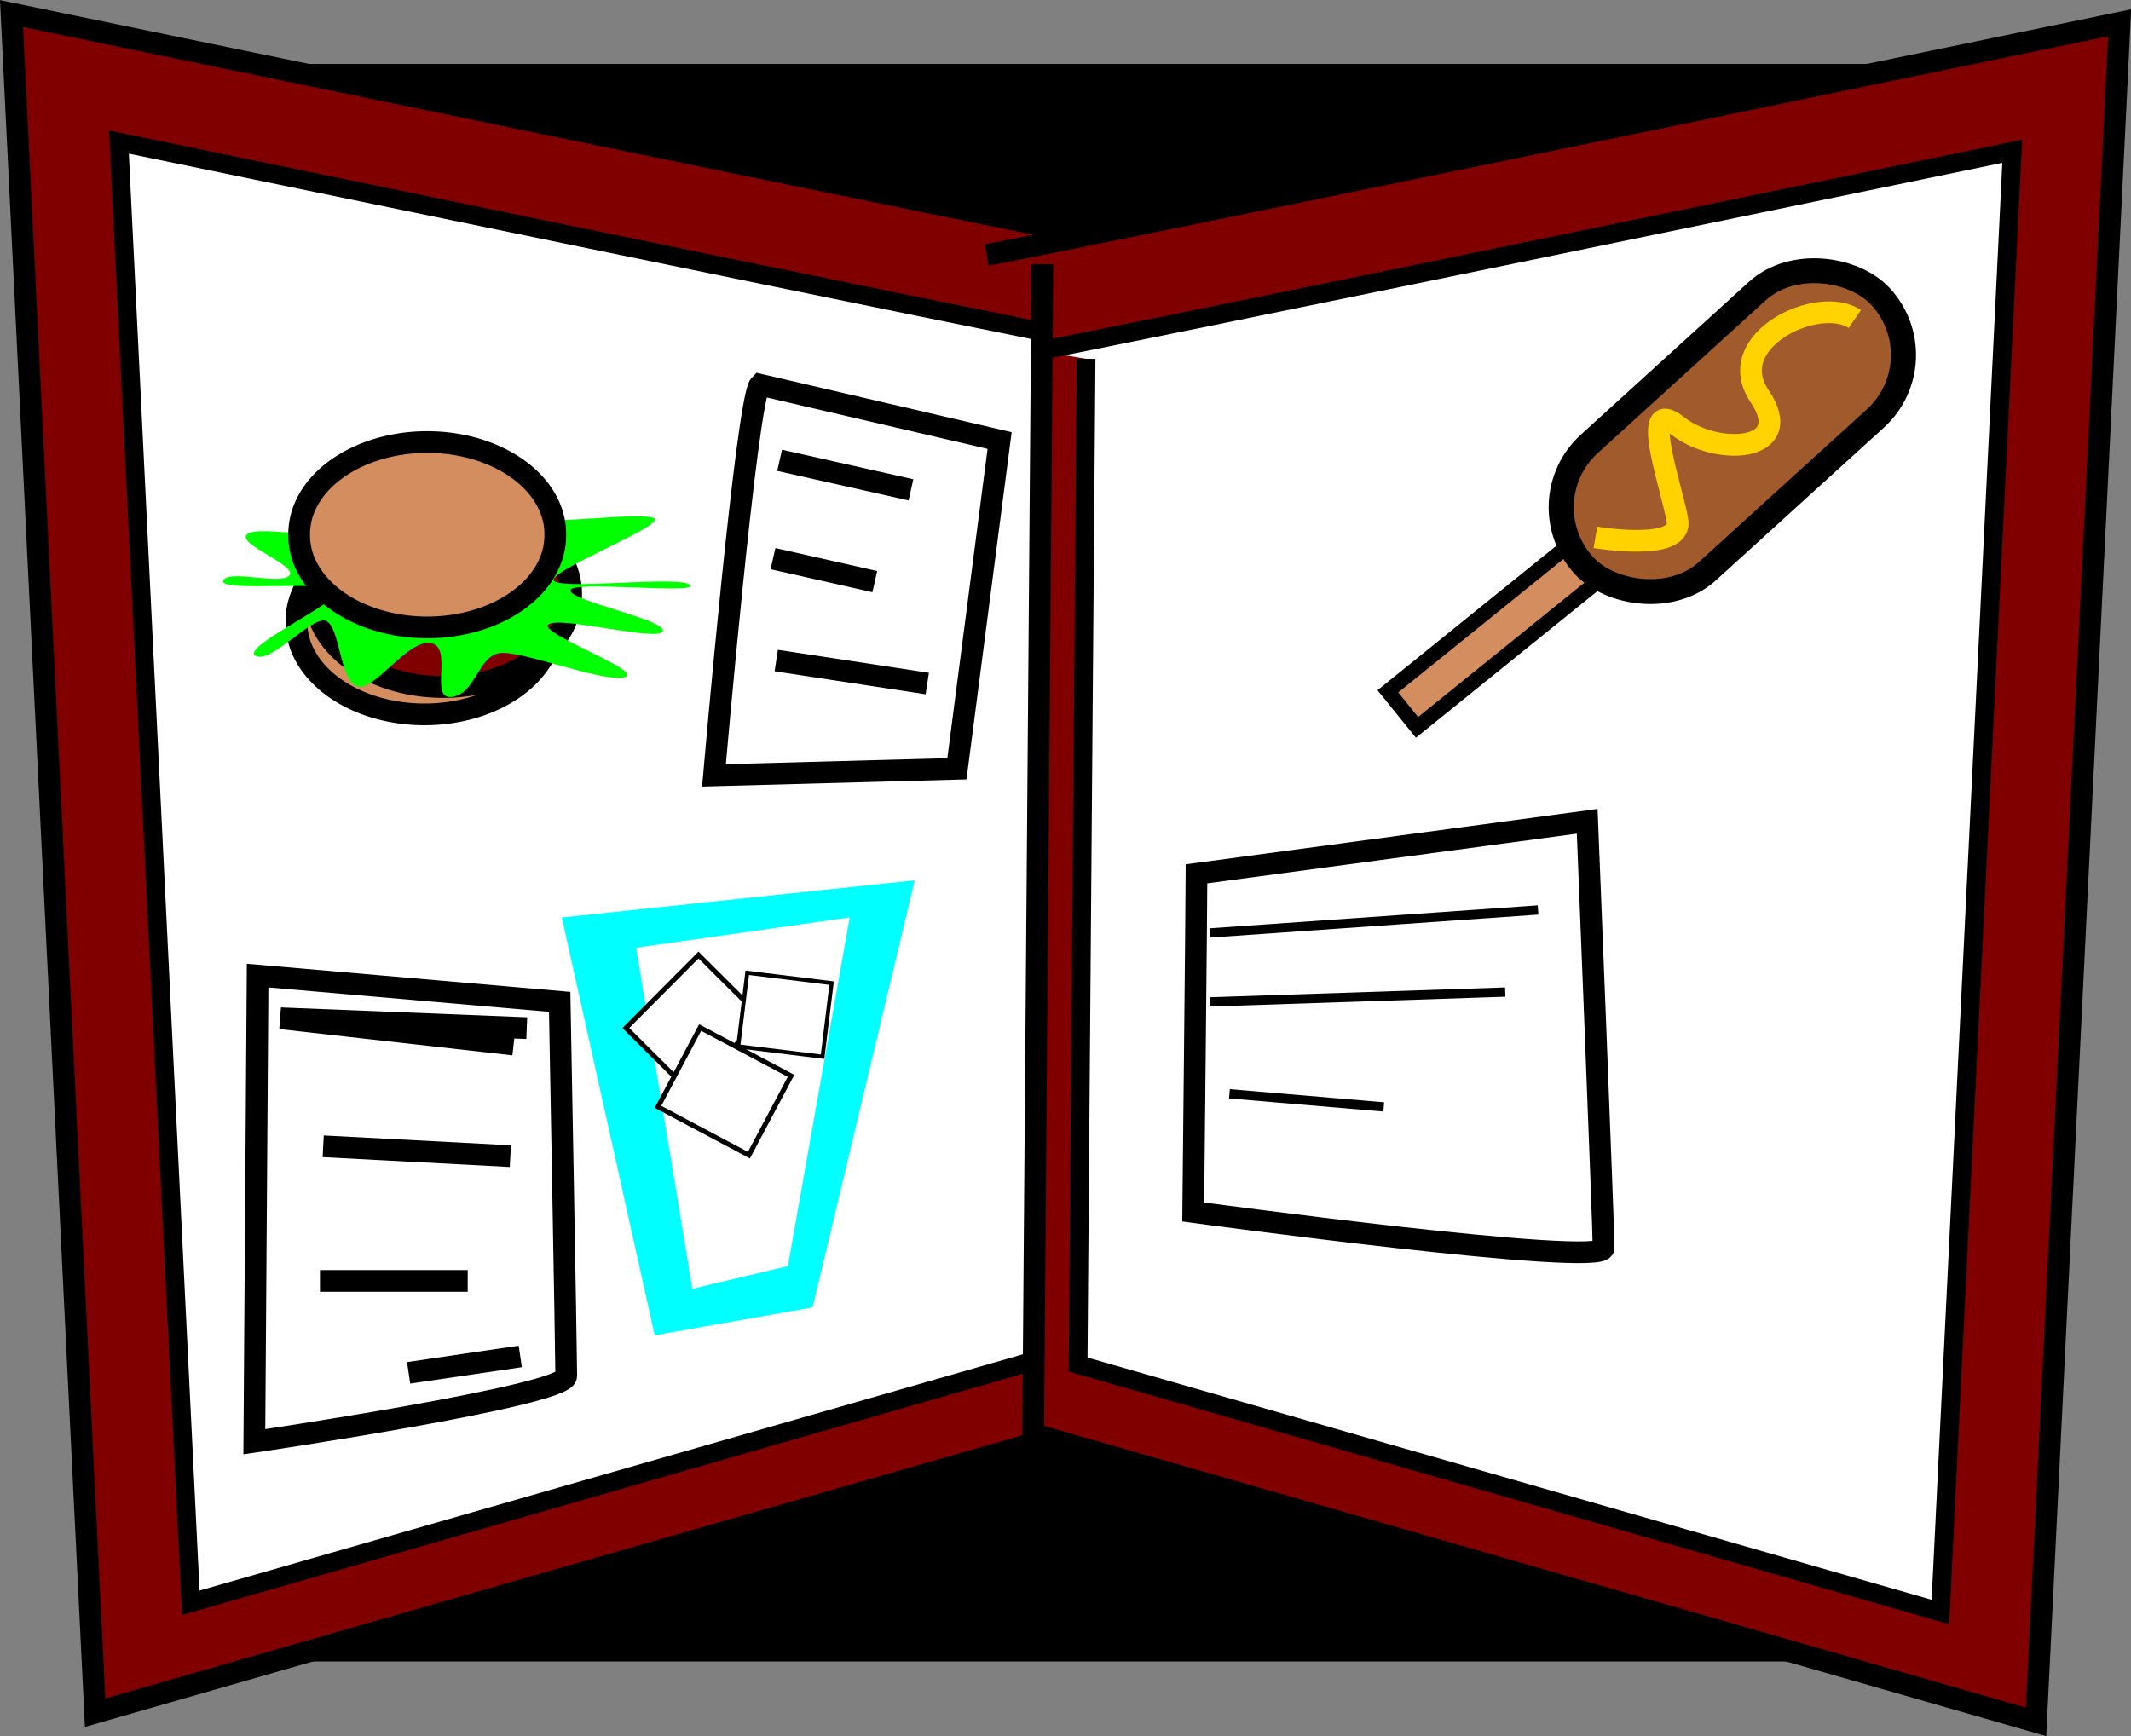 <?xml version="1.0" encoding="UTF-8"?>
<svg version="1.1" viewBox="0 0 131.94 107.53" xmlns="http://www.w3.org/2000/svg">
<rect x="0" y="0" width="131.94" height="107.53" fill="#808080" stroke="none"/>
<g transform="translate(-316.88 -432.91)">
<rect x="325.45" y="436.87" width="113.57" height="98.929"/>
<g transform="translate(-141.15 45.035)">
<path d="m528.89 403.09c-3.45-0.575-70.147-14.374-70.147-14.374l5.175 105.22 62.097-17.824-0.575-72.447" fill="#800000" stroke="#000" stroke-width="1.345"/>
<path d="m525.7 409.03c-2.966-0.494-60.306-12.358-60.306-12.358l4.449 90.459 53.386-15.324-0.494-62.284" fill="#fff" stroke="#000" stroke-width="1.156"/>
<path d="m519.12 403.66c3.45-0.575 70.147-14.374 70.147-14.374l-5.175 105.22-62.097-17.824 0.575-72.447" fill="#800000" stroke="#000" stroke-width="1.345"/>
<path d="m522.31 409.6c2.966-0.494 60.306-12.358 60.306-12.358l-4.449 90.459-53.386-15.324 0.494-62.284" fill="#fff" stroke="#000" stroke-width="1.156"/>
<g transform="matrix(.575 0 0 .575 238.53 351.92)">
<path transform="translate(.707 6.364)" d="m440.53 123.12a13.789 9.899 0 1 1-27.577 0 13.789 9.899 0 1 1 27.577 0z" fill="#d38d5f" stroke="#000" stroke-width="2.339"/>
<path transform="translate(2.707 3.414)" d="m440.53 123.12a13.789 9.899 0 1 1-27.577 0 13.789 9.899 0 1 1 27.577 0z" fill="#800000" stroke="#000" stroke-width="2.339"/>
<path transform="matrix(.944 0 0 .463 512.63 32.274)" d="m-59.953 201.43c1.074 2.239-13.77-1.179-13.64 1.305 0.131 2.485 10.856 6.73 10.536 9.386-0.321 2.657-11.478-3.452-12.999-1.573-1.521 1.879 11.099 11.019 8.656 12.328-2.443 1.31-11.575-6.12-14.144-5.638-2.569 0.481-2.837 9.486-5.547 10.228-2.711 0.741 0.229-11.554-2.425-12.528-2.654-0.974-6.541 11.676-8.465 10.004-1.924-1.672-1.876-13.139-3.379-15.058-1.503-1.919-6.319 9.996-8.142 8.027s9.543-12.357 9.246-15.05c-0.297-2.693-13.427 0.368-12.936-2.418 0.491-2.786 6.56 1.094 7.545-1.24 0.986-2.334-6.203-7.377-4.793-9.624 1.409-2.247 10.318 1.96 12.491 0.331 2.173-1.628-3.534-9.707-1.103-10.24 2.43-0.534 4.712 5.79 7.207 6.258 2.495 0.468 3.387-9.255 5.755-8.637s6.543 6.869 8.381 8.539 11.442-1.374 13.564-0.046c2.122 1.328-12.881 12.978-11.22 14.824 1.661 1.846 14.338-1.417 15.412 0.823z" fill="#0f0"/>
<path transform="translate(1,-3)" d="m440.53 123.12a13.789 9.899 0 1 1-27.577 0 13.789 9.899 0 1 1 27.577 0z" fill="#d38d5f" stroke="#000" stroke-width="2.339"/>
</g>
<g transform="matrix(.575 0 0 .575 545.12 284.6)">
<g transform="translate(.75 -.25)">
<path d="m-91.716 278.67 38-4-11 46-17 3-10-45z" fill="#0ff"/>
<path d="m-83.716 281.93 23-3.265-6.658 37.551-10.289 2.449-6.053-36.735z" fill="#fff"/>
</g>
<rect transform="matrix(.706 -.709 .709 .706 0 0)" x="-264.9" y="145.2" width="11.083" height="9.669" rx="0" ry="0" fill="#fff" stroke="#000" stroke-width=".523"/>
<rect transform="rotate(27.985)" x="69.033" y="292.03" width="11.083" height="9.669" rx="0" ry="0" fill="#fff" stroke="#000" stroke-width=".523"/>
<rect transform="rotate(7.005)" x="-35.787" y="290.91" width="9.151" height="7.984" rx="0" ry="0" fill="#fff" stroke="#000" stroke-width=".432"/>
</g>
<rect transform="rotate(-38.932)" x="152.5" y="676.85" width="16.085" height="2.871" rx="0" ry="1.436" fill="#d38d5f" stroke="#000" stroke-width=".913"/>
<rect transform="matrix(.74 -.673 .68 .734 0 0)" x="120.51" y="681.3" width="24.787" height="10.748" ry="5.374" fill="#a05a2c" stroke="#000" stroke-width="1.546"/>
<path d="m556.81 421.15s5.387 0.915 5.082-1.016c-0.305-1.931-2.439-7.826 0-5.895s7.42 1.626 5.082-1.83c-2.338-3.456 3.659-6.302 5.895-4.777" fill="none" stroke="#ffd200" stroke-width="1.345"/>
<path d="m532.93 445.65 20.328-1.423" fill="none" stroke="#000" stroke-width=".575px"/>
<path d="m532.93 449.92 18.296-0.61" fill="none" stroke="#000" stroke-width=".575px"/>
<path d="m534.15 455.61 9.554 0.813" fill="none" stroke="#000" stroke-width=".575px"/>
<path d="m473.98 448.29-0.203 28.866s19.312-2.846 19.312-4.066-0.407-23.174-0.407-23.174l-18.702-1.626z" fill="none" stroke="#000" stroke-width="1.345"/>
<path d="m489.83 452.56-14.433-1.626 15.246 0.61" fill="none" stroke="#000" stroke-width="1.345"/>
<path d="m478.04 458.86 11.587 0.61" fill="none" stroke="#000" stroke-width="1.345"/>
<path d="m477.84 467.2h9.148" fill="none" stroke="#000" stroke-width="1.345"/>
<path d="m483.33 472.89 6.912-1.016" fill="none" stroke="#000" stroke-width="1.345"/>
<path d="m505.08 411.7c-0.813 0.813-2.846 24.191-2.846 24.191l15.043-0.407 2.643-20.328-14.84-3.456z" fill="none" stroke="#000" stroke-width="1.345"/>
<path d="m506.3 416.38 8.131 1.83" fill="none" stroke="#000" stroke-width="1.345"/>
<path d="m532.11 441.99c0 1.626-0.203 20.938-0.203 20.938s25.41 3.456 25.41 2.236-1.016-26.427-1.016-26.427l-24.191 3.252z" fill="none" stroke="#000" stroke-width="1.345"/>
<path d="m505.89 422.47 6.302 1.423" fill="none" stroke="#000" stroke-width="1.345"/>
<path d="m506.09 428.78 9.351 1.423" fill="none" stroke="#000" stroke-width="1.345"/>
</g>
</g>
</svg>
